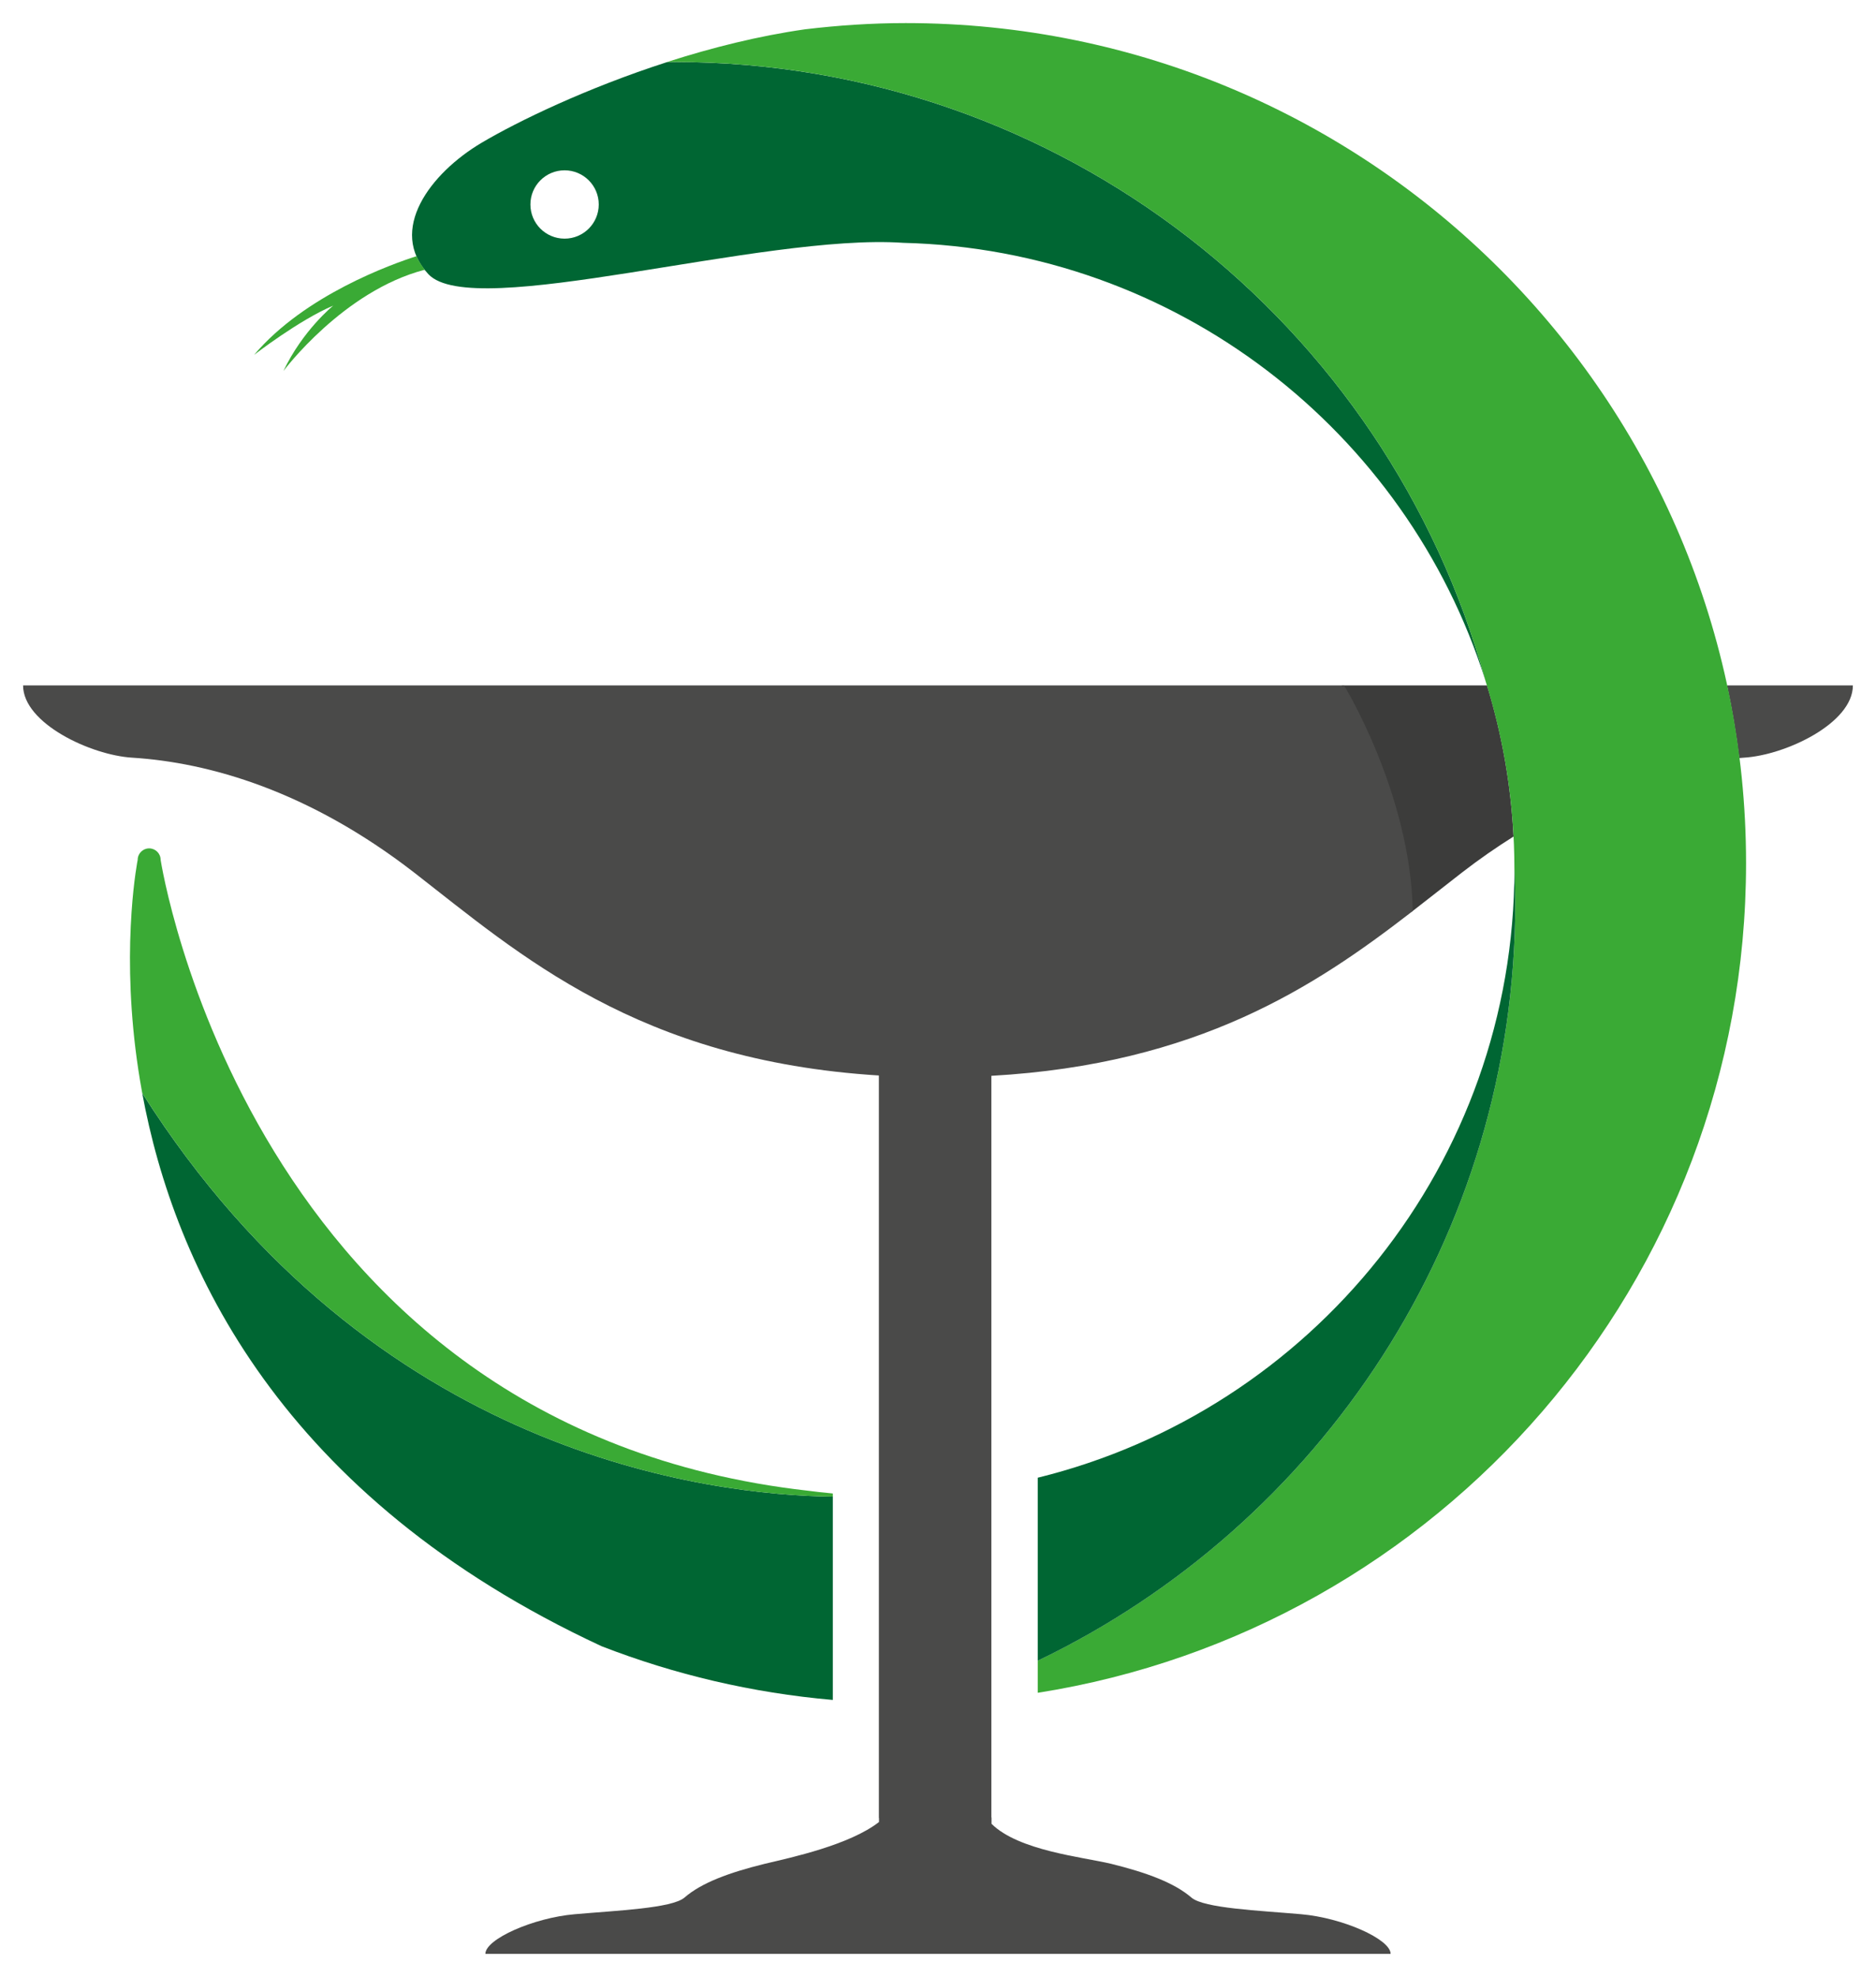 <svg width="56" height="59" viewBox="0 0 56 59" fill="none" xmlns="http://www.w3.org/2000/svg"><path d="M55.298 20.456H51.553C51.706 21.167 51.827 21.891 51.918 22.623C51.964 22.62 52.011 22.615 52.057 22.612C53.294 22.538 55.31 21.588 55.31 20.456H55.298Z" fill="#4A4A49"></path><path d="M40.052 20.456C40.052 20.456 42.066 23.705 42.137 27.214C42.654 26.814 43.154 26.418 43.641 26.04C44.16 25.638 44.674 25.284 45.181 24.965C45.101 23.404 44.829 21.893 44.389 20.456H41.527H40.052Z" fill="#3C3C3B"></path><path d="M42.172 27.186C42.102 23.676 40.121 20.456 40.121 20.456H34.303H21.701H0.689C0.689 21.587 2.711 22.537 3.944 22.612C6.244 22.756 9.214 23.603 12.362 26.04C15.498 28.475 19.029 31.647 26.235 32.097V54.258H26.239V54.376C25.359 55.061 23.634 55.433 22.834 55.622C21.758 55.887 20.94 56.19 20.431 56.632C20.056 56.952 18.396 57.019 17.158 57.128C15.92 57.234 14.489 57.871 14.489 58.311H41.511C41.511 57.872 40.073 57.234 38.838 57.128C37.598 57.019 35.939 56.952 35.566 56.632C35.053 56.19 34.234 55.887 33.162 55.622C32.311 55.42 30.405 55.231 29.598 54.43V54.24H29.593V32.107C35.76 31.76 39.26 29.435 42.099 27.245" fill="#4A4A49"></path><path fill-rule="evenodd" clip-rule="evenodd" d="M12.787 8.182C14.11 9.604 22.77 6.957 26.96 7.247C35.122 7.449 41.986 12.869 44.336 20.297C41.421 9.665 31.691 1.85 20.128 1.85C20.054 1.85 19.98 1.855 19.907 1.855C17.502 2.631 15.458 3.62 14.374 4.262C12.836 5.175 11.569 6.873 12.787 8.182ZM16.853 5.083C17.416 5.083 17.873 5.539 17.873 6.102C17.873 6.666 17.416 7.122 16.853 7.122C16.289 7.122 15.833 6.666 15.833 6.102C15.833 5.539 16.29 5.083 16.853 5.083Z" fill="#006633"></path><path d="M19.907 1.855C19.981 1.855 20.054 1.849 20.128 1.849C31.691 1.849 41.421 9.665 44.336 20.297C44.335 20.294 44.334 20.293 44.334 20.291C44.898 22.073 45.206 23.97 45.206 25.94C45.22 26.273 45.232 26.605 45.232 26.94C45.232 36.912 39.408 45.517 30.977 49.562V50.52C42.959 48.631 52.121 38.266 52.121 25.759C52.121 11.913 40.892 0.689 27.038 0.689C26.018 0.689 25.015 0.757 24.028 0.875C22.632 1.075 21.248 1.424 19.966 1.834" fill="#3AAA35"></path><path d="M12.432 7.646C11.706 7.878 9.096 8.804 7.584 10.592C7.584 10.592 8.929 9.55 9.946 9.122C9.946 9.122 9.041 9.851 8.46 11.073C8.46 11.073 10.245 8.68 12.681 8.05C12.577 7.918 12.492 7.784 12.432 7.646Z" fill="#3AAA35"></path><path fill-rule="evenodd" clip-rule="evenodd" d="M4.245 32.621C5.195 37.787 8.374 44.679 17.96 49.131C20.13 49.973 22.446 50.523 24.86 50.733V44.666C21.226 44.621 11.119 43.461 4.245 32.621Z" fill="#006633"></path><path d="M4.246 32.621C11.119 43.461 21.227 44.621 24.86 44.666V44.572C24.843 44.569 24.827 44.568 24.809 44.566C24.574 44.545 24.34 44.518 24.108 44.488C7.396 42.599 4.795 25.662 4.795 25.662C4.795 25.473 4.642 25.319 4.452 25.319C4.263 25.319 4.11 25.473 4.11 25.662C4.11 25.662 3.994 26.239 3.927 27.224C3.909 27.488 3.895 27.782 3.886 28.102C3.857 29.287 3.92 30.833 4.238 32.579" fill="#3AAA35"></path><path fill-rule="evenodd" clip-rule="evenodd" d="M45.206 25.941C45.206 34.725 39.147 42.092 30.977 44.101V49.563C39.408 45.517 45.232 36.912 45.232 26.941C45.232 26.605 45.22 26.273 45.206 25.941Z" fill="#006633"></path></svg>
